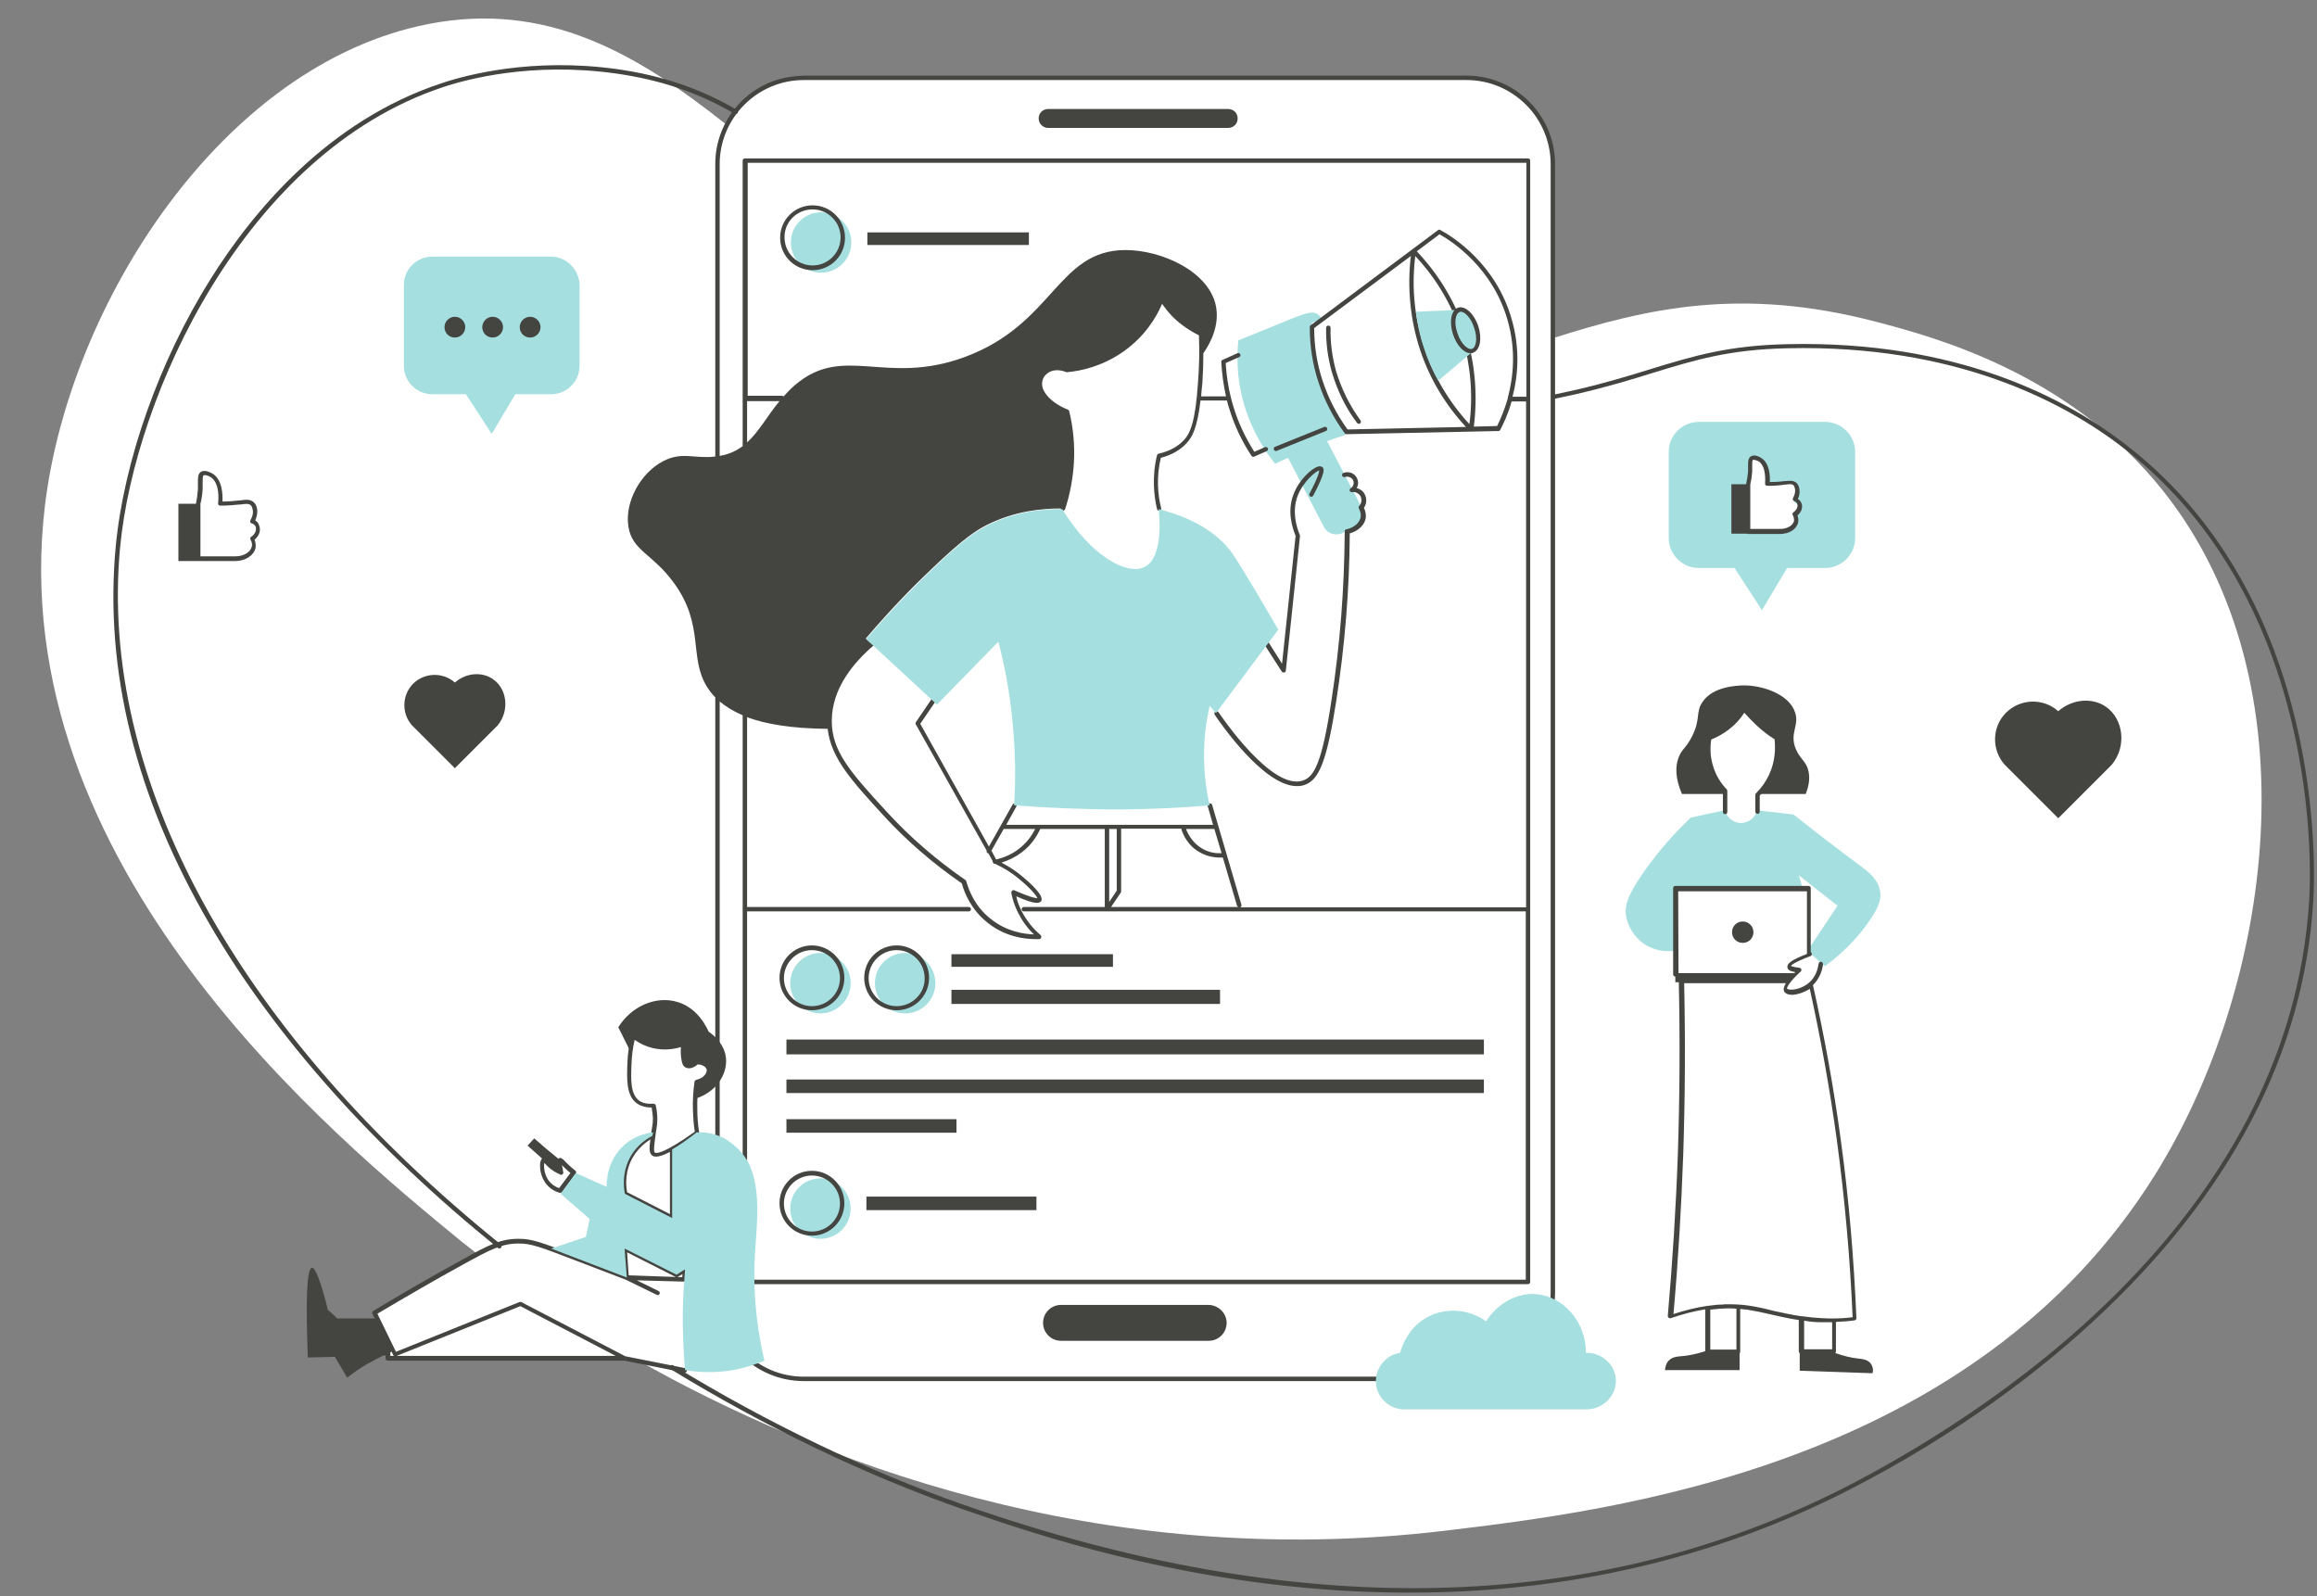 <?xml version="1.0" encoding="UTF-8"?> <svg xmlns="http://www.w3.org/2000/svg" xmlns:xlink="http://www.w3.org/1999/xlink" width="810pt" height="558pt" viewBox="0 0 810 558"><rect x="0" y="0" width="810" height="558" fill="#808080" stroke="none"/> <defs> <clipPath id="clip1"> <path d="M 39 22 L 808.945 22 L 808.945 556.75 L 39 556.75 Z M 39 22 "></path> </clipPath> </defs> <g id="surface1"> <path style=" stroke:none;fill-rule:nonzero;fill:rgb(100%,100%,100%);fill-opacity:1;" d="M 254.125 43.723 C 259.078 33.926 269.207 27.215 280.984 27.215 L 512.699 27.215 C 529.324 27.215 542.863 40.746 542.863 57.363 L 542.863 118.219 C 575.555 107.875 608.469 100.062 655.914 112.5 C 675.508 117.668 723.172 130.105 756.195 171.59 C 810.023 239.27 794.172 345.133 753.555 410.391 C 689.816 512.953 563.227 528.141 505.438 535.07 C 383.688 549.707 283.848 509.871 223.195 475.648 L 218.461 474.656 L 135.793 474.656 L 135.793 468.273 L 131.059 458.699 L 166.832 438.344 C 164.633 436.582 162.98 435.262 161.66 434.27 C 117.078 397.734 0.723 302.438 15.695 176.875 C 24.168 106.336 77.668 22.48 149.77 8.395 C 191.051 0.359 222.422 18.516 254.125 43.723 "></path> <path style=" stroke:none;fill-rule:nonzero;fill:rgb(64.709%,87.45%,87.839%);fill-opacity:1;" d="M 316.43 333.137 C 310.598 333.137 305.863 337.871 305.863 343.703 C 305.863 349.535 310.598 354.266 316.43 354.266 C 322.266 354.266 327 349.535 327 343.703 C 327 337.871 322.266 333.137 316.43 333.137 Z M 287.039 74.203 C 281.207 74.203 276.473 78.934 276.473 84.762 C 276.473 90.598 281.207 95.328 287.039 95.328 C 292.875 95.328 297.605 90.598 297.605 84.762 C 297.605 78.934 292.875 74.203 287.039 74.203 Z M 286.82 411.93 C 280.984 411.93 276.25 416.664 276.25 422.496 C 276.25 428.328 280.984 433.059 286.82 433.059 C 292.652 433.059 297.387 428.328 297.387 422.496 C 297.387 416.664 292.652 411.93 286.82 411.93 Z M 286.82 333.137 C 280.984 333.137 276.25 337.871 276.25 343.703 C 276.25 349.535 280.984 354.266 286.82 354.266 C 292.652 354.266 297.387 349.535 297.387 343.703 C 297.387 337.871 292.652 333.137 286.82 333.137 Z M 473.512 184.246 L 469.551 186.227 C 467.02 187.547 463.938 186.559 462.727 184.027 L 450.285 160.035 C 448.746 160.699 447.203 161.469 445.773 162.129 C 442.473 158.055 437.297 150.465 434.434 139.68 C 432.234 131.207 432.453 123.832 432.895 118.988 C 437.188 117.23 441.48 115.578 445.883 113.707 C 455.02 109.969 458.762 108.203 460.855 109.969 C 461.516 110.52 461.844 111.176 461.953 111.617 C 460.855 112.055 459.754 112.5 458.652 112.824 C 458.543 116.57 458.762 121.191 459.863 126.254 C 461.953 136.816 466.469 144.629 469.879 149.363 C 469.992 149.363 470.652 149.805 470.762 150.574 C 470.871 151.344 470.32 152.113 469.551 152.332 C 467.68 152.883 465.809 153.543 463.938 154.203 C 467.898 161.797 471.863 169.391 475.824 176.984 C 476.926 179.844 476.043 182.926 473.512 184.246 Z M 653.602 321.805 C 650.738 325.984 645.898 331.93 637.973 337.762 L 632.688 333.137 C 632.355 332.918 632.137 332.699 631.805 332.367 L 632.688 331.156 L 642.375 316.633 L 628.836 305.957 L 630.156 310.469 L 586.234 310.469 L 586.234 332.039 L 585.574 332.367 C 584.582 332.477 579.188 333.25 574.234 329.617 C 573.797 329.285 569.172 325.766 568.402 319.824 C 568.07 317.07 568.402 313.219 576.215 302.656 C 579.52 298.145 584.363 292.203 591.078 285.82 C 595.039 284.938 599.004 284.059 602.965 283.289 C 603.738 285.93 606.156 287.801 608.801 287.691 C 611.332 287.578 613.645 285.82 614.305 283.289 L 626.965 284.719 C 636.43 292.203 643.914 297.922 650.629 302.875 C 652.941 304.637 656.574 307.277 657.234 311.461 C 657.785 314.211 656.906 316.961 653.602 321.805 "></path> <path style=" stroke:none;fill-rule:nonzero;fill:rgb(64.709%,87.45%,87.839%);fill-opacity:1;" d="M 192.594 89.715 L 151.094 89.715 C 145.699 89.715 141.184 94.117 141.184 99.621 L 141.184 127.902 C 141.184 133.297 145.59 137.809 151.094 137.809 L 162.871 137.809 L 171.898 151.672 L 180.152 137.809 L 192.703 137.809 C 198.098 137.809 202.609 133.406 202.609 127.902 L 202.609 99.512 C 202.391 94.117 197.984 89.715 192.594 89.715 Z M 648.539 157.945 L 648.539 188.098 C 648.539 193.82 643.805 198.555 638.082 198.555 L 624.762 198.555 L 615.953 213.301 L 606.379 198.555 L 593.828 198.555 C 588.105 198.555 583.371 193.82 583.371 188.098 L 583.371 157.945 C 583.371 152.223 588.105 147.492 593.828 147.492 L 637.973 147.492 C 643.805 147.492 648.539 152.223 648.539 157.945 "></path> <path style=" stroke:none;fill-rule:nonzero;fill:rgb(26.669%,26.669%,25.099%);fill-opacity:1;" d="M 475.715 180.617 C 475.824 179.406 475.383 178.414 475.055 177.754 C 474.836 177.426 474.945 177.094 475.164 176.875 C 476.043 175.883 476.156 174.562 475.605 173.461 C 475.055 172.473 473.844 171.812 472.633 172.031 C 472.301 172.031 471.973 171.922 471.863 171.59 C 471.75 171.262 471.863 170.93 472.191 170.711 C 473.184 170.051 473.512 168.73 472.961 167.738 C 472.414 166.859 471.203 166.418 470.211 166.75 C 469.77 166.859 469.328 166.75 469.219 166.309 C 469.109 165.871 469.219 165.43 469.66 165.32 C 471.422 164.66 473.402 165.32 474.285 166.969 C 474.945 168.18 474.945 169.5 474.285 170.602 C 475.383 170.93 476.484 171.59 477.035 172.691 C 477.918 174.234 477.805 176.105 476.816 177.535 C 477.254 178.414 477.586 179.625 477.477 180.945 C 477.145 183.477 474.836 185.676 471.863 186.449 C 471.75 206.258 470.102 226.062 467.129 245.102 C 463.938 265.461 461.293 272.613 456.121 274.375 C 455.238 274.703 454.359 274.812 453.367 274.812 C 441.699 274.812 426.508 252.586 424.637 249.836 C 424.418 249.504 424.527 248.953 424.859 248.734 C 425.188 248.512 425.629 248.625 425.961 248.953 C 426.73 250.055 444.672 276.684 455.57 272.832 C 459.422 271.512 462.176 266.672 465.477 244.773 C 468.449 225.516 469.992 205.707 470.102 185.676 L 470.102 185.457 C 470.102 185.457 470.102 185.348 470.211 185.348 C 470.211 185.348 470.211 185.238 470.32 185.238 L 470.43 185.129 L 470.539 185.016 L 470.762 185.016 C 473.402 184.469 475.383 182.707 475.715 180.617 Z M 443.684 224.855 L 448.195 232.008 L 452.93 187.328 C 451.719 184.355 449.957 178.746 452.156 172.914 C 454.027 167.852 458.434 163.777 460.742 163.117 C 461.293 162.898 461.844 163.008 462.176 163.227 C 463.055 163.777 463.387 165.098 459.094 173.242 C 458.871 173.574 458.434 173.793 458.102 173.574 C 457.773 173.352 457.551 172.914 457.773 172.582 C 460.855 166.75 461.184 164.988 461.184 164.438 C 460.082 164.66 455.57 168.289 453.59 173.461 C 451.605 178.965 453.258 184.246 454.359 186.887 C 454.359 187 454.469 187.109 454.469 187.328 L 449.516 234.426 C 449.516 234.758 449.297 234.977 448.965 235.09 L 448.746 235.09 C 448.523 235.09 448.195 234.977 448.086 234.758 L 442.359 225.844 C 442.141 225.516 442.25 224.965 442.582 224.742 C 443.02 224.305 443.461 224.414 443.684 224.855 Z M 612.984 325.875 C 612.984 327.965 611.332 329.617 609.238 329.617 C 607.148 329.617 605.496 327.965 605.496 325.875 C 605.496 323.785 607.148 322.133 609.238 322.133 C 611.332 322.133 612.984 323.785 612.984 325.875 Z M 636.648 462.223 C 636.648 462.223 636.762 462.223 636.648 462.223 C 636.762 462.223 636.762 462.223 636.648 462.223 L 640.504 462.223 L 640.504 471.688 L 630.707 471.688 L 630.707 461.672 C 632.469 462 634.449 462.223 636.648 462.223 Z M 611.223 456.391 C 608.91 456.059 606.598 455.949 604.285 455.949 L 603.297 455.949 C 602.965 455.949 602.527 455.949 602.195 456.059 L 601.426 456.059 C 600.543 456.059 599.773 456.168 598.895 456.281 C 598.562 456.281 598.23 456.391 597.902 456.391 C 597.57 456.391 597.352 456.5 597.023 456.5 L 596.91 456.5 C 593.059 457.051 589.098 458.039 585.023 459.359 C 586.676 440.871 587.773 422.273 588.434 403.789 C 589.098 383.871 589.207 363.621 588.766 343.703 L 624.32 343.703 C 623.66 344.805 623.332 345.902 623.77 346.676 C 623.992 347.004 624.43 347.445 625.422 347.664 C 625.641 347.664 625.973 347.773 626.301 347.773 C 628.062 347.773 630.594 347.004 632.688 345.684 C 636.539 363.18 639.73 380.898 642.152 398.617 C 644.906 418.973 646.777 439.773 647.656 460.461 C 645.348 460.793 643.035 460.902 640.723 460.902 C 639.512 460.902 638.191 460.902 636.98 460.793 L 636.762 460.793 C 634.559 460.68 632.246 460.461 630.047 460.133 L 629.715 460.133 C 625.973 459.582 622.668 458.809 619.586 458.148 C 616.727 457.379 614.082 456.828 611.223 456.391 Z M 601.316 457.488 C 601.316 457.488 601.426 457.488 601.316 457.488 C 602.195 457.488 602.965 457.379 603.848 457.379 C 604.945 457.379 605.938 457.379 607.039 457.488 L 607.039 471.797 L 597.902 471.797 L 597.902 457.82 C 599.004 457.711 600.215 457.602 601.316 457.488 Z M 586.676 311.57 L 631.695 311.57 L 631.695 333.469 C 625.754 335.781 624.652 336.988 624.871 338.199 C 624.98 339.082 625.863 339.52 627.625 339.852 L 627.293 340.18 L 586.785 340.18 Z M 654.043 476.746 C 652.941 475.207 651.07 475.098 649.309 474.875 C 647.328 474.656 644.797 474.105 641.602 473.008 C 641.715 472.895 641.824 472.676 641.824 472.457 L 641.824 462.113 C 644.023 462 646.227 461.891 648.316 461.562 C 648.758 461.562 648.98 461.121 648.98 460.793 C 648.098 439.883 646.336 418.863 643.477 398.176 C 641.055 380.238 637.75 362.082 633.789 344.363 C 636.32 341.941 637.09 338.859 637.309 337.102 C 637.309 336.66 637.09 336.328 636.648 336.219 C 636.211 336.109 635.879 336.441 635.77 336.879 C 635.551 338.422 634.891 341.391 632.469 343.484 C 630.375 345.352 627.184 346.234 625.422 345.902 C 624.98 345.793 624.871 345.684 624.762 345.684 C 624.43 345.242 625.973 342.824 629.496 339.633 C 629.715 339.41 629.824 339.082 629.715 338.859 C 629.605 338.531 629.387 338.422 629.055 338.312 C 626.965 338.09 626.301 337.762 626.082 337.648 C 626.301 337.32 627.402 336.328 632.906 334.238 C 633.348 334.129 633.457 333.688 633.348 333.25 C 633.238 333.027 633.129 332.918 633.016 332.809 L 633.016 310.469 C 633.016 310.027 632.688 309.699 632.246 309.699 L 585.684 309.699 C 585.242 309.699 584.914 310.027 584.914 310.469 L 584.914 340.621 C 584.914 341.062 585.242 341.391 585.684 341.391 L 585.684 343.371 L 586.895 343.371 C 587.336 363.289 587.227 383.43 586.562 403.348 C 585.902 422.164 584.691 441.203 583.043 460.02 C 583.043 460.242 583.152 460.57 583.371 460.68 C 583.594 460.793 583.812 460.902 584.141 460.793 C 588.215 459.359 592.18 458.371 596.141 457.711 L 596.141 472.348 C 593.059 473.336 590.637 473.777 588.875 473.996 C 586.562 474.215 584.691 474.215 583.371 475.648 C 582.383 476.637 582.16 478.066 582.051 478.949 L 608.141 478.949 L 608.141 473.117 C 608.25 473.008 608.359 472.785 608.359 472.566 L 608.359 457.602 C 609.129 457.711 610.012 457.711 610.781 457.82 C 613.535 458.262 616.176 458.809 618.926 459.469 C 621.898 460.133 625.094 460.902 628.836 461.453 L 628.836 472.457 C 628.836 472.676 628.945 472.895 629.164 473.008 L 629.164 479.168 L 654.594 480.051 C 654.922 479.277 654.812 477.848 654.043 476.746 Z M 597.133 267.223 C 596.25 264.141 596.141 260.73 596.801 257.539 C 596.801 257.316 597.023 257.098 597.242 256.988 C 599.441 256.215 601.535 255.008 603.406 253.574 C 605.609 251.816 607.48 249.723 608.91 247.191 C 609.02 246.973 609.242 246.863 609.57 246.863 C 609.789 246.863 610.121 246.973 610.23 247.191 C 611.66 248.953 613.203 250.715 614.855 252.254 C 616.836 254.125 619.039 255.777 621.348 257.207 C 621.57 257.316 621.68 257.539 621.68 257.758 C 622.121 261.059 622.121 266.012 619.809 271.293 C 618.707 273.824 617.055 276.137 615.184 278.117 L 615.184 283.727 C 615.184 284.168 614.855 284.5 614.414 284.5 C 613.973 284.5 613.645 284.168 613.645 283.727 L 613.645 277.895 C 613.645 277.676 613.754 277.457 613.863 277.344 C 615.844 275.363 617.387 273.164 618.488 270.742 C 620.688 266.012 620.688 261.5 620.359 258.418 C 618.047 256.988 615.953 255.336 613.973 253.465 C 612.543 252.145 611.113 250.605 609.789 249.172 C 608.359 251.375 606.598 253.355 604.398 255.008 C 602.527 256.438 600.434 257.648 598.23 258.527 C 597.793 261.391 597.902 264.359 598.672 267.109 C 599.773 271.293 601.977 274.266 603.625 275.914 C 603.738 276.023 603.848 276.246 603.848 276.465 L 603.848 283.84 C 603.848 284.277 603.516 284.609 603.074 284.609 C 602.637 284.609 602.305 284.277 602.305 283.84 L 602.305 276.797 C 600.543 274.594 598.23 271.512 597.133 267.223 Z M 181.695 114.367 C 181.695 112.387 183.344 110.734 185.328 110.734 C 187.309 110.734 188.961 112.387 188.961 114.367 C 188.961 116.352 187.309 118 185.328 118 C 183.344 118 181.695 116.457 181.695 114.367 Z M 168.594 114.367 C 168.594 112.387 170.246 110.734 172.227 110.734 C 174.207 110.734 175.859 112.387 175.859 114.367 C 175.859 116.352 174.207 118 172.227 118 C 170.246 118 168.594 116.457 168.594 114.367 Z M 155.387 114.367 C 155.387 112.387 157.035 110.734 159.02 110.734 C 161 110.734 162.652 112.387 162.652 114.367 C 162.652 116.352 161 118 159.02 118 C 157.035 118 155.387 116.457 155.387 114.367 Z M 284.066 73.207 C 289.461 73.207 293.863 77.609 293.863 83.004 C 293.863 88.395 289.461 92.797 284.066 92.797 C 278.672 92.797 274.27 88.395 274.27 83.004 C 274.16 77.609 278.562 73.207 284.066 73.207 Z M 284.066 94.449 C 290.344 94.449 295.406 89.391 295.406 83.113 C 295.406 76.84 290.344 71.781 284.066 71.781 C 277.793 71.781 272.73 76.84 272.73 83.113 C 272.73 89.391 277.793 94.449 284.066 94.449 Z M 238.496 446.484 L 219.781 445.824 L 219.23 437.789 L 236.184 446.371 C 236.402 446.484 236.734 446.484 236.953 446.371 L 238.605 445.383 Z M 137.773 473.996 L 136.453 473.996 L 136.453 471.574 L 137.441 473.664 C 137.551 473.883 137.664 473.996 137.773 473.996 Z M 181.914 456.605 L 215.27 473.996 L 138.652 473.996 Z M 239.266 448.023 C 239.707 448.023 240.035 447.695 240.035 447.363 L 240.258 443.844 C 240.258 443.512 240.145 443.293 239.926 443.184 C 239.707 443.07 239.375 443.07 239.156 443.184 L 236.625 444.832 L 218.789 435.809 C 218.57 435.699 218.242 435.699 218.02 435.809 C 217.801 435.918 217.691 436.25 217.691 436.469 L 218.352 445.383 C 215.488 444.281 209.766 442.082 202.5 439.332 L 201.508 439 C 188.961 434.156 185.879 433.059 181.363 433.059 L 181.254 433.059 C 174.98 433.059 170.688 435.258 161.66 440.32 C 151.203 446.043 140.746 452.094 130.508 458.258 C 130.176 458.477 130.066 458.918 130.176 459.25 L 134.801 468.602 L 134.801 474.875 C 134.801 475.316 135.129 475.645 135.57 475.645 L 218.242 475.645 L 239.266 479.828 L 239.375 479.828 C 239.707 479.828 240.035 479.605 240.145 479.168 C 240.258 478.727 239.926 478.395 239.594 478.285 L 218.57 474.105 L 182.246 455.176 C 182.023 455.066 181.805 455.066 181.586 455.176 L 138.434 472.562 L 131.938 459.25 C 141.957 453.305 152.191 447.363 162.43 441.75 C 171.238 436.91 175.418 434.707 181.254 434.707 L 181.363 434.707 C 185.656 434.707 188.629 435.809 200.957 440.539 L 201.84 440.871 C 210.203 444.062 216.48 446.484 218.789 447.363 L 229.578 452.645 C 229.91 452.867 230.461 452.645 230.57 452.316 C 230.789 451.984 230.57 451.434 230.238 451.324 L 222.645 447.582 Z M 246.75 375.285 C 246.09 376.383 244.879 377.156 243.449 377.484 C 243.117 377.594 242.898 377.816 242.789 378.145 C 242.348 381.445 242.129 384.746 242.238 388.051 C 242.348 390.578 242.457 393.109 242.898 395.641 C 231.121 404.004 229.25 403.125 228.918 402.906 C 228.367 402.465 228.809 399.605 229.25 396.191 C 229.359 395.641 229.359 395.203 229.469 394.762 C 229.688 393.551 229.797 392.562 229.797 391.129 C 229.797 389.59 229.578 387.938 229.25 386.398 C 229.137 386.066 228.809 385.848 228.477 385.848 L 228.367 385.848 C 226.277 385.957 224.625 385.629 223.414 384.746 C 220.332 382.438 220.551 377.266 220.773 371.871 C 220.883 369.121 221.211 366.262 221.871 363.508 C 223.746 364.828 225.836 365.82 228.148 366.371 C 232.219 367.359 235.742 366.699 238.055 366.039 C 237.945 367.359 237.945 368.68 238.164 370 C 238.383 371.434 238.605 372.645 239.707 373.191 C 240.805 373.742 242.457 373.414 243.891 372.094 C 245.539 372.094 246.75 372.973 246.973 373.742 C 247.191 373.852 247.082 374.625 246.75 375.285 Z M 234.312 424.473 L 219.23 416.77 C 218.789 414.461 218.352 409.289 221.434 404.227 C 223.195 401.363 225.504 399.492 227.375 398.285 C 226.938 401.363 226.938 402.906 227.816 403.785 C 228.148 404.117 228.586 404.336 229.359 404.336 C 230.348 404.336 231.891 403.895 234.203 402.684 L 234.203 424.473 Z M 243.668 370.223 C 243.449 370.223 243.34 370.332 243.117 370.441 C 242.016 371.543 240.918 371.871 240.477 371.543 C 240.145 371.32 239.926 370.66 239.816 369.453 C 239.594 367.91 239.594 366.371 239.816 364.719 C 239.816 364.5 239.707 364.168 239.594 363.949 C 239.375 363.73 239.047 363.73 238.824 363.84 C 236.953 364.609 233.102 365.602 228.699 364.5 C 226.277 363.949 224.074 362.738 222.094 361.199 C 221.871 360.977 221.652 360.977 221.324 361.086 C 221.102 361.199 220.883 361.418 220.773 361.637 C 220 364.828 219.453 368.129 219.34 371.434 C 219.121 377.266 218.902 382.875 222.535 385.629 C 223.855 386.617 225.727 387.168 227.816 387.168 C 228.039 388.379 228.148 389.699 228.258 390.91 C 228.258 392.23 228.148 393.109 227.926 394.32 C 227.816 394.762 227.816 395.203 227.707 395.863 C 227.707 396.082 227.598 396.301 227.598 396.523 C 225.395 397.734 222.312 399.824 220.113 403.566 C 216.59 409.289 217.359 415.23 217.801 417.543 C 217.801 417.762 218.02 417.98 218.242 418.09 L 234.754 426.566 C 234.863 426.676 234.973 426.676 235.082 426.676 C 235.191 426.676 235.414 426.676 235.523 426.566 C 235.742 426.453 235.852 426.125 235.852 425.906 L 235.852 402.137 C 237.945 400.926 240.695 399.164 244.109 396.742 C 244.328 396.523 244.438 396.301 244.438 395.973 C 244 393.332 243.777 390.691 243.777 388.051 C 243.668 384.969 243.887 381.996 244.219 378.914 C 245.871 378.477 247.301 377.484 248.07 376.164 C 248.73 375.062 248.844 373.965 248.512 373.082 C 247.961 371.32 245.98 370.223 243.668 370.223 Z M 283.848 430.527 C 278.453 430.527 274.051 426.125 274.051 420.734 C 274.051 415.34 278.453 410.938 283.848 410.938 C 289.242 410.938 293.645 415.34 293.645 420.734 C 293.645 426.125 289.242 430.527 283.848 430.527 Z M 283.848 409.289 C 277.574 409.289 272.508 414.352 272.508 420.621 C 272.508 426.895 277.574 431.957 283.848 431.957 C 290.121 431.957 295.184 426.895 295.184 420.621 C 295.184 414.461 290.121 409.289 283.848 409.289 Z M 313.457 351.734 C 308.066 351.734 303.66 347.332 303.66 341.941 C 303.66 336.547 308.066 332.145 313.457 332.145 C 318.852 332.145 323.254 336.547 323.254 341.941 C 323.367 347.332 318.852 351.734 313.457 351.734 Z M 313.457 330.496 C 307.184 330.496 302.121 335.559 302.121 341.828 C 302.121 348.102 307.184 353.164 313.457 353.164 C 319.734 353.164 324.797 348.102 324.797 341.828 C 324.797 335.668 319.734 330.496 313.457 330.496 Z M 283.848 351.734 C 278.453 351.734 274.051 347.332 274.051 341.941 C 274.051 336.547 278.453 332.145 283.848 332.145 C 289.242 332.145 293.645 336.547 293.645 341.941 C 293.645 347.332 289.242 351.734 283.848 351.734 Z M 283.848 330.496 C 277.574 330.496 272.508 335.559 272.508 341.828 C 272.508 348.102 277.574 353.164 283.848 353.164 C 290.121 353.164 295.184 348.102 295.184 341.828 C 295.184 335.668 290.121 330.496 283.848 330.496 Z M 445.332 157.172 C 445.223 156.734 445.332 156.293 445.773 156.184 L 462.945 149.25 C 463.387 149.141 463.828 149.25 463.938 149.691 C 464.047 150.129 463.938 150.57 463.496 150.68 L 446.324 157.613 C 446.215 157.613 446.102 157.723 445.992 157.723 C 445.773 157.613 445.441 157.504 445.332 157.172 Z M 475.605 146.941 C 475.824 147.27 475.824 147.711 475.496 148.039 C 475.383 148.148 475.164 148.148 475.055 148.148 C 474.836 148.148 474.613 148.039 474.395 147.82 C 470.32 142.426 467.457 136.375 465.586 129.992 C 464.156 124.93 463.496 119.758 463.605 114.586 C 463.605 114.148 463.938 113.816 464.375 113.816 C 464.816 113.816 465.148 114.148 465.148 114.586 C 465.035 119.648 465.699 124.711 467.02 129.551 C 468.891 135.824 471.75 141.656 475.605 146.941 Z M 196.445 407.309 L 197.105 407.969 C 197.875 408.738 198.645 409.398 199.418 410.059 L 195.453 415.34 C 194.133 414.898 193.031 414.129 192.152 413.141 C 190.172 410.828 190.059 407.746 190.281 406.535 L 190.391 406.648 L 191.711 407.969 C 192.922 409.066 194.352 409.949 195.895 410.609 C 196.113 410.719 196.445 410.719 196.664 410.5 C 196.887 410.277 196.996 409.949 196.887 409.727 C 196.773 408.629 196.555 407.855 196.445 407.309 Z M 186.758 397.953 C 185.988 398.832 185.215 399.605 184.445 400.484 L 189.508 404.996 C 189.289 405.215 189.07 405.547 188.961 405.988 C 188.52 407.746 188.848 411.488 191.16 414.129 C 192.262 415.449 193.805 416.441 195.676 416.992 L 195.895 416.992 C 196.113 416.992 196.336 416.883 196.555 416.66 L 201.289 410.277 C 201.398 410.168 201.508 409.949 201.398 409.727 C 201.398 409.508 201.289 409.398 201.066 409.18 C 200.078 408.406 199.195 407.637 198.316 406.758 L 197.434 405.875 C 196.664 405.105 196.113 404.555 195.453 404.887 C 195.344 404.887 195.234 404.996 195.234 405.105 C 192.371 402.797 189.512 400.375 186.758 397.953 Z M 261.172 140.227 L 272.508 140.227 C 268.215 145.398 265.355 150.902 261.172 154.645 Z M 512.703 117.668 C 508.52 103.801 501.031 93.898 495.309 87.844 L 503.234 81.902 C 507.969 84.543 521.836 93.789 527.012 111.836 C 530.094 122.508 528.992 131.973 527.121 139.016 L 527.121 139.238 C 525.91 143.418 524.48 146.719 523.379 148.922 L 515.234 149.141 C 516.555 138.688 515.785 127.793 512.703 117.668 Z M 496.52 122.508 C 499.82 132.414 505.324 141.547 512.48 149.25 L 471.09 150.129 C 467.348 144.957 464.375 139.238 462.395 133.184 C 460.414 127.242 459.422 120.969 459.422 114.699 L 493.219 89.496 C 491.895 100.5 492.996 111.949 496.52 122.508 Z M 513.691 148.262 C 506.758 140.777 501.254 131.645 498.062 121.961 C 493.656 109.082 493.77 97.418 494.758 89.496 C 500.371 95.441 507.309 104.902 511.27 118.109 C 514.133 127.793 515.012 138.246 513.691 148.262 Z M 533.395 138.688 L 528.773 138.688 C 530.645 131.531 531.523 122.07 528.441 111.504 C 522.938 92.246 507.969 82.785 503.453 80.359 C 503.234 80.254 502.902 80.254 502.684 80.473 L 458.211 113.703 C 457.992 113.816 457.883 114.035 457.883 114.367 C 457.883 120.969 458.871 127.461 460.965 133.734 C 463.055 140.117 466.137 146.059 470.102 151.453 C 470.211 151.672 470.43 151.781 470.762 151.781 L 523.82 150.68 C 524.148 150.68 524.371 150.57 524.48 150.242 C 525.582 148.148 527.23 144.738 528.441 140.336 L 533.508 140.336 L 533.508 317.18 L 433.555 317.18 C 433.883 317.07 434.105 316.629 433.996 316.301 L 423.758 281.414 C 423.648 280.977 423.207 280.754 422.766 280.863 C 422.328 280.977 422.105 281.414 422.215 281.855 L 424.086 288.348 L 351.766 288.348 L 355.289 281.965 C 355.508 281.637 355.398 281.086 354.957 280.977 C 354.629 280.754 354.078 280.863 353.969 281.305 L 345.711 295.941 L 321.715 253.023 L 326.887 245.43 C 327.109 245.102 327 244.66 326.668 244.328 C 326.336 244.109 325.898 244.219 325.566 244.551 L 320.172 252.473 C 320.062 252.691 319.953 253.023 320.172 253.242 L 344.941 297.371 C 344.832 297.703 344.941 298.031 345.27 298.254 L 345.492 298.254 L 347.031 301.004 C 347.031 301.113 346.922 301.223 347.031 301.332 C 347.145 301.664 347.473 301.992 347.805 301.992 L 347.914 301.992 C 350.996 303.426 353.859 305.184 356.391 307.387 C 359.801 310.137 362.332 313 362.664 313.988 C 362.113 313.988 360.352 313.77 354.629 311.238 C 354.406 311.129 354.078 311.129 353.859 311.348 C 353.637 311.566 353.527 311.789 353.527 312.117 C 353.969 314.43 354.738 316.738 355.84 318.941 C 357.27 321.801 359.141 324.441 361.453 326.645 C 357.93 326.535 351.875 325.652 346.371 321.25 C 340.758 316.852 338.668 311.129 337.785 308.047 C 337.785 307.824 337.676 307.715 337.457 307.605 C 327.438 300.672 318.191 292.75 310.047 283.836 C 297.059 269.75 290.781 262.488 290.781 252.031 C 290.781 240.477 298.707 231.344 305.422 225.621 C 305.754 225.402 305.754 224.852 305.531 224.523 C 305.312 224.191 304.762 224.191 304.434 224.41 C 304.32 224.523 304.211 224.523 304.211 224.633 C 303.66 224.191 303.223 223.641 302.672 223.199 C 311.586 212.746 319.512 204.715 325.566 198.992 C 337.125 187.875 341.641 185.234 344.832 183.586 C 354.848 178.523 364.426 177.754 370.809 177.754 C 370.809 178.082 371.031 178.414 371.359 178.523 L 371.582 178.523 C 371.91 178.523 372.242 178.301 372.352 177.973 C 374.113 172.691 375.102 167.078 375.434 161.574 C 375.762 155.633 375.211 149.582 373.781 143.75 C 373.672 143.527 373.562 143.309 373.34 143.199 C 367.727 140.996 363.984 137.035 364.316 133.844 C 364.316 133.402 364.535 131.863 365.855 130.762 C 367.508 129.223 370.148 129.004 372.793 130.102 C 372.902 130.102 373.012 130.211 373.121 130.102 C 378.074 129.664 385.449 128.012 392.824 122.84 C 400.09 117.668 404.164 111.172 406.254 106.219 C 408.238 109.082 410.547 111.617 413.41 113.703 C 415.172 115.023 417.152 116.238 419.133 117.227 C 419.355 122.73 419.246 128.344 418.805 133.734 C 417.922 147.602 415.941 151.562 414.07 153.652 C 411.867 156.074 408.898 157.723 405.043 158.605 C 404.715 158.715 404.492 158.934 404.492 159.156 C 403.613 162.676 403.281 166.199 403.395 169.828 C 403.504 172.582 403.832 175.332 404.492 177.973 C 404.605 178.414 405.043 178.633 405.375 178.523 C 405.816 178.414 406.035 177.973 405.926 177.641 C 405.266 175.109 404.934 172.469 404.824 169.828 C 404.715 166.527 405.043 163.227 405.816 160.035 C 409.668 159.043 412.75 157.285 415.062 154.645 C 416.824 152.66 418.582 149.469 419.684 140.008 L 428.93 140.008 C 429.152 140.887 429.371 141.879 429.703 142.758 C 431.465 148.59 434.105 154.203 437.516 159.375 C 437.629 159.594 437.957 159.703 438.18 159.703 C 438.289 159.703 438.398 159.703 438.508 159.594 L 442.801 157.723 C 443.242 157.504 443.352 157.062 443.242 156.734 C 443.02 156.293 442.582 156.184 442.25 156.293 L 438.508 157.945 C 435.426 153.102 432.895 147.82 431.242 142.316 C 429.703 137.367 428.82 132.195 428.492 126.91 L 433.223 124.82 C 433.664 124.602 433.773 124.16 433.555 123.828 C 433.336 123.391 432.895 123.281 432.562 123.5 L 427.391 125.812 C 427.059 125.922 426.949 126.25 426.949 126.582 C 427.172 130.652 427.719 134.613 428.602 138.574 L 419.906 138.574 C 420.016 137.145 420.125 135.605 420.344 133.844 C 420.566 130.434 420.676 127.02 420.676 123.5 C 423.207 119.867 426.398 113.703 425.078 106.996 C 422.656 94.891 406.145 87.406 393.375 87.406 C 369.598 87.512 368.387 113.375 337.234 124.82 C 309.496 135.055 294.855 119.977 277.793 134.723 C 276.363 135.934 275.152 137.254 273.941 138.574 C 273.832 138.465 273.609 138.355 273.391 138.355 L 261.391 138.355 L 261.391 56.926 L 533.617 56.926 L 533.617 138.688 Z M 412.969 289.777 C 413.52 291.648 415.281 295.832 419.793 298.141 C 422.215 299.461 424.75 299.793 426.508 299.793 L 427.5 299.793 L 432.453 316.629 C 432.562 316.852 432.785 317.07 433.004 317.07 L 388.422 317.07 L 391.836 312.008 C 391.945 311.898 391.945 311.789 391.945 311.566 L 391.945 289.668 L 412.969 289.668 Z M 427.059 298.254 C 425.41 298.363 422.988 298.141 420.566 296.82 C 416.934 294.84 415.281 291.539 414.621 289.777 L 424.527 289.777 Z M 390.402 289.777 L 390.402 311.348 L 387.762 315.309 L 387.762 289.777 Z M 346.594 297.371 L 350.887 289.777 L 361.895 289.777 C 360.793 291.98 359.031 294.621 355.949 296.93 C 353.746 298.582 351.105 299.793 348.242 300.453 Z M 261.172 318.609 L 338.668 318.609 C 339.105 318.609 339.438 318.281 339.438 317.84 C 339.438 317.398 339.105 317.07 338.668 317.07 L 261.172 317.07 L 261.172 250.711 C 267.664 253.133 276.691 254.676 289.352 254.785 C 290.453 265.02 297.938 273.16 308.836 285.047 C 316.98 293.961 326.227 301.883 336.246 308.816 C 337.125 312.117 339.438 317.949 345.27 322.57 C 351.438 327.523 358.262 328.293 361.895 328.293 L 363.324 328.293 C 363.656 328.293 363.875 328.074 363.984 327.742 C 364.094 327.414 363.984 327.082 363.766 326.863 C 360.902 324.441 358.699 321.582 357.051 318.281 C 356.277 316.738 355.617 315.09 355.289 313.328 C 362.223 316.41 363.434 315.75 363.984 314.98 C 365.195 313.109 359.691 308.266 357.27 306.285 C 355.066 304.414 352.648 302.875 350.113 301.555 C 352.535 300.781 354.848 299.684 356.941 298.141 C 360.57 295.5 362.555 292.199 363.656 289.777 L 386.219 289.777 L 386.219 317.07 L 357.93 317.07 C 357.488 317.07 357.16 317.398 357.16 317.84 C 357.16 318.281 357.488 318.609 357.93 318.609 L 533.395 318.609 L 533.395 447.363 L 261.172 447.363 Z M 542.094 451.875 C 542.094 468.051 528.883 481.258 512.699 481.258 L 280.984 481.258 C 264.805 481.258 251.594 468.051 251.594 451.875 L 251.594 245.211 C 253.688 246.973 256.328 248.621 259.629 250.051 L 259.629 448.133 C 259.629 448.574 259.961 448.902 260.402 448.902 L 534.168 448.902 C 534.605 448.902 534.938 448.574 534.938 448.133 L 534.938 56.152 C 534.938 55.711 534.605 55.379 534.168 55.379 L 260.402 55.379 C 259.961 55.379 259.629 55.711 259.629 56.148 L 259.629 155.965 C 257.539 157.504 255.117 158.715 252.145 159.266 C 251.926 159.266 251.703 159.375 251.594 159.375 L 251.594 57.363 C 251.594 41.188 264.805 27.98 280.984 27.98 L 512.699 27.98 C 528.883 27.98 542.094 41.188 542.094 57.363 Z M 272.508 27.648 C 259.52 31.281 250.055 43.277 250.055 57.363 L 250.055 159.594 C 242.566 160.477 238.496 157.723 231.781 161.246 C 223.965 165.316 218.352 175.441 219.672 184.023 C 220.992 192.609 228.148 193.488 235.633 203.832 C 246.422 218.688 240.695 229.805 247.191 240.148 C 247.961 241.359 248.844 242.57 250.055 243.781 L 250.055 451.875 C 250.055 468.934 263.922 482.797 280.984 482.797 L 512.703 482.797 C 529.762 482.797 543.633 468.934 543.633 451.875 L 543.633 57.363 C 543.633 40.305 529.762 26.438 512.703 26.438 L 280.984 26.438 C 278.012 26.551 275.262 26.883 272.508 27.648 "></path> <path style=" stroke:none;fill-rule:nonzero;fill:rgb(100%,100%,100%);fill-opacity:1;" d="M 611.883 165.98 L 612.434 160.258 L 615.293 160.699 L 618.156 166.531 L 617.605 169.391 L 626.961 168.621 L 628.395 171.48 L 627.074 175.332 L 629.164 176.984 L 627.512 180.395 L 628.062 184.027 L 623.992 186.559 L 609.68 186.008 L 610.891 180.395 L 611.883 165.98 "></path> <path style=" stroke:none;fill-rule:nonzero;fill:rgb(26.669%,26.669%,25.099%);fill-opacity:1;" d="M 87.797 187.66 C 87.465 187.879 87.359 188.32 87.578 188.648 C 88.234 189.75 88.129 190.629 88.016 191.07 C 87.578 193.051 85.156 194.48 82.293 194.48 L 70.07 194.48 L 70.07 176.105 C 70.516 174.453 70.734 172.691 70.848 170.93 L 70.848 168.621 C 70.848 167.301 70.848 166.418 71.172 166.199 C 71.617 165.871 72.824 166.309 73.598 166.75 C 77.008 168.84 76.352 175.223 76.238 175.992 C 76.238 176.215 76.238 176.434 76.457 176.543 C 76.57 176.652 76.789 176.766 77.008 176.766 C 79.539 176.766 81.961 176.543 84.273 176.324 L 84.492 176.324 C 85.812 176.105 87.027 175.992 87.684 176.652 C 88.129 177.094 88.234 177.754 88.348 178.195 C 88.676 179.734 87.906 181.164 87.578 181.824 C 87.465 182.047 87.465 182.266 87.465 182.484 C 87.578 182.707 87.684 182.926 87.906 182.926 C 88.348 183.035 89.008 183.367 89.336 184.027 C 89.777 185.129 89.336 186.668 87.797 187.66 Z M 89.227 181.938 C 89.664 180.945 90.109 179.516 89.887 177.973 C 89.777 177.312 89.559 176.324 88.676 175.555 C 87.465 174.453 85.812 174.672 84.273 174.895 L 84.055 174.895 C 82.074 175.113 79.98 175.332 77.777 175.332 C 77.887 173.023 77.777 167.629 74.254 165.539 C 73.816 165.32 71.617 164 70.184 164.988 C 69.195 165.648 69.195 166.969 69.195 168.73 L 69.195 170.93 C 69.082 172.582 68.863 174.344 68.531 175.883 L 68.531 176.105 L 62.367 176.105 L 62.367 196.133 L 82.18 196.133 C 85.812 196.133 88.785 194.152 89.336 191.512 C 89.445 190.852 89.445 189.859 89.008 188.648 C 90.66 187.328 91.316 185.238 90.547 183.586 C 90.328 182.707 89.777 182.266 89.227 181.938 Z M 173.988 253.574 L 159.02 268.543 L 144.047 253.574 C 140.305 249.395 140.523 243.012 144.379 239.051 C 148.34 235.09 154.836 234.867 159.02 238.609 C 162.98 235.09 168.703 234.758 172.449 237.508 C 177.18 240.809 178.281 248.293 173.988 253.574 Z M 611.883 169.391 C 612.211 167.961 612.434 166.418 612.543 164.879 L 612.543 162.898 C 612.543 161.906 612.543 161.027 612.762 160.809 C 613.094 160.586 614.082 160.918 614.746 161.246 C 617.605 163.008 617.055 168.512 617.055 169.062 C 617.055 169.281 617.055 169.5 617.277 169.609 C 617.387 169.723 617.605 169.832 617.828 169.832 C 620.027 169.832 622.121 169.723 624.102 169.391 L 624.32 169.391 C 625.422 169.281 626.414 169.062 626.965 169.609 C 627.293 169.941 627.402 170.492 627.512 170.93 C 627.734 172.254 627.184 173.461 626.852 174.012 C 626.742 174.234 626.742 174.453 626.742 174.672 C 626.852 174.895 626.965 175.113 627.184 175.113 C 627.402 175.223 628.062 175.441 628.285 176.105 C 628.613 176.875 628.285 178.195 626.965 179.074 C 626.633 179.297 626.523 179.734 626.742 180.066 C 627.184 180.945 627.184 181.605 627.184 182.047 C 626.852 183.695 624.762 184.906 622.34 184.906 L 611.883 184.906 Z M 611.113 186.668 L 622.34 186.668 C 625.531 186.668 628.172 184.906 628.613 182.598 C 628.723 182.047 628.723 181.164 628.395 180.176 C 629.824 178.965 630.375 177.203 629.715 175.773 C 629.383 175.113 628.945 174.672 628.504 174.453 C 628.945 173.574 629.273 172.363 629.055 171.043 C 628.945 170.492 628.836 169.609 628.062 168.84 C 626.965 167.852 625.531 168.07 624.211 168.18 L 623.992 168.18 C 622.34 168.402 620.578 168.512 618.707 168.512 C 618.816 166.418 618.707 161.906 615.625 160.035 C 615.074 159.707 613.312 158.715 611.992 159.598 C 611.113 160.258 611.113 161.359 611.113 162.898 L 611.113 164.77 C 611 166.199 610.781 167.629 610.453 169.062 L 610.453 169.281 L 605.277 169.281 L 605.277 186.559 L 610.781 186.559 C 610.891 186.668 611 186.668 611.113 186.668 Z M 631.258 277.566 L 614.305 277.566 C 615.734 276.137 617.496 273.934 618.926 270.852 C 621.457 265.242 621.129 260.066 620.797 257.758 C 618.816 256.547 616.504 254.895 614.195 252.695 C 612.211 250.934 610.672 249.172 609.461 247.633 C 608.469 249.285 606.707 251.926 603.734 254.234 C 601.316 256.105 599.004 257.207 597.352 257.758 C 597.023 259.629 596.691 263.039 597.684 267.109 C 598.895 271.844 601.426 274.812 602.855 276.246 L 602.855 277.566 L 587.996 277.566 C 585.574 271.953 585.684 267.883 586.785 264.91 C 587.887 261.828 589.426 261.609 591.516 257.426 C 594.602 251.375 592.727 248.953 595.148 245.434 C 598.895 239.82 607.48 239.711 609.238 239.602 C 616.176 239.488 625.422 242.68 627.512 248.953 C 629.164 253.688 625.422 256.328 627.844 261.938 C 629.273 265.352 631.477 266.121 632.246 269.641 C 632.906 272.723 632.027 275.586 631.258 277.566 Z M 359.691 85.645 L 303.223 85.645 L 303.223 81.246 L 359.691 81.246 Z M 253.797 369.895 C 254.348 375.836 250.055 382 243.008 384.09 C 243.117 382 243.227 380.02 243.559 378.148 C 246.859 377.598 248.402 374.844 247.852 373.086 C 247.41 371.875 245.762 370.883 243.668 370.992 C 242.348 372.203 241.027 372.754 240.035 372.203 C 239.375 371.875 239.156 370.883 238.934 369.562 C 238.715 368.465 238.605 366.703 238.934 364.613 C 237.395 365.273 233.32 366.48 228.367 365.273 C 225.066 364.5 222.754 362.852 221.434 361.859 C 220.883 363.84 220.551 365.711 220.332 367.473 C 218.902 364.723 217.578 361.859 216.148 359.109 C 220.883 351.516 229.578 347.996 236.953 350.305 C 244.219 352.508 247.191 359.551 247.742 360.648 C 248.512 361.199 253.246 364.391 253.797 369.895 Z M 302.891 418.312 L 362.332 418.312 L 362.332 423.047 L 302.891 423.047 Z M 334.375 395.973 L 274.93 395.973 L 274.93 391.242 L 334.375 391.242 Z M 274.93 377.375 L 518.754 377.375 L 518.754 382.109 L 274.93 382.109 Z M 274.93 363.402 L 518.754 363.402 L 518.754 368.574 L 274.93 368.574 Z M 332.613 346.016 L 426.508 346.016 L 426.508 350.965 L 332.613 350.965 Z M 389.082 333.578 L 389.082 337.98 L 332.613 337.98 L 332.613 333.578 Z M 428.82 462.441 C 428.82 465.852 426.07 468.715 422.547 468.715 L 370.918 468.715 C 367.508 468.715 364.645 465.965 364.645 462.441 C 364.645 459.031 367.398 456.168 370.918 456.168 L 422.547 456.168 C 425.957 456.277 428.82 459.031 428.82 462.441 Z M 366.406 44.711 L 429.371 44.711 C 431.242 44.711 432.672 43.277 432.672 41.406 C 432.672 39.539 431.242 38.105 429.371 38.105 L 366.406 38.105 C 364.535 38.105 363.105 39.539 363.105 41.406 C 363.105 43.277 364.645 44.711 366.406 44.711 Z M 719.539 286.039 L 700.824 267.332 C 696.203 262.16 696.312 254.125 701.266 249.172 C 706.219 244.223 714.254 243.891 719.539 248.625 C 724.602 244.223 731.648 243.781 736.383 247.191 C 742.215 251.375 743.645 260.73 738.254 267.332 Z M 137.332 472.348 C 136.781 472.566 136.23 472.785 135.68 473.117 L 135.68 473.887 L 133.918 473.887 C 132.16 474.766 130.289 475.758 128.305 476.859 C 125.664 478.398 123.352 480.051 121.371 481.59 C 119.832 478.949 118.398 476.527 117.078 474.328 C 113.883 474.438 110.801 474.438 107.609 474.547 C 106.84 453.859 107.277 443.402 109.043 443.184 C 110.25 443.074 112.125 447.914 114.652 457.93 C 115.648 458.809 116.746 459.691 117.848 460.902 L 131.828 460.902 L 135.129 466.844 L 135.242 468.383 C 136.012 469.703 136.672 471.027 137.332 472.348 "></path> <path style=" stroke:none;fill-rule:nonzero;fill:rgb(64.709%,87.45%,87.839%);fill-opacity:1;" d="M 502.793 133.074 C 506.977 129.555 511.27 125.922 515.453 122.402 C 515.672 121.961 517.766 118.328 516.113 114.039 C 514.574 109.969 510.719 108.535 510.281 108.316 C 505.215 108.535 500.043 108.754 494.977 108.973 C 495.418 112.5 496.188 116.898 497.84 121.742 C 499.273 126.254 501.031 129.996 502.793 133.074 Z M 554.422 472.895 C 554.422 462 546.605 453.418 537.359 452.426 C 530.535 451.766 523.598 455.508 519.527 461.891 C 513.801 457.82 506.316 457.051 500.043 459.91 C 491.895 463.652 489.805 471.797 489.473 472.895 C 484.52 473.668 480.887 478.066 481 483.02 C 481.109 488.191 485.293 492.484 490.574 492.703 L 554.312 492.703 C 559.926 492.812 564.547 488.523 564.879 483.352 C 565.32 477.848 560.477 472.785 554.422 472.895 Z M 263.922 438.23 C 264.473 428.988 266.676 413.363 260.402 404.449 C 257.316 400.047 253.023 397.844 253.023 397.844 C 249.172 395.863 245.539 395.754 243.559 395.863 C 240.145 398.504 237.285 400.484 234.973 401.809 L 234.973 425.797 L 218.461 417.324 C 218.129 415.891 217.141 409.84 220.66 403.898 C 223.082 399.938 226.387 397.957 228.039 397.074 C 228.148 396.746 228.258 396.305 228.367 395.863 C 226.605 396.086 222.094 396.746 218.129 400.375 C 211.965 405.879 212.074 413.691 212.074 414.902 L 201.289 410.059 L 196.004 417.324 L 206.133 426.125 L 204.812 432.398 L 192.703 436.473 L 219.121 446.594 L 218.352 436.473 L 236.512 445.605 L 239.484 443.734 C 239.156 448.137 238.824 452.867 238.715 457.82 C 238.605 465.414 238.934 472.457 239.484 478.949 C 243.227 479.609 248.621 480.051 254.898 479.168 C 259.961 478.398 264.145 476.969 267.227 475.648 C 263.594 460.02 263.371 447.254 263.922 438.23 Z M 430.363 192.832 C 426.84 188.207 419.793 181.715 405.043 177.973 C 405.266 179.406 406.914 194.59 400.312 198.113 C 394.258 201.414 381.379 194.48 371.359 177.973 C 365.086 177.863 355.18 178.633 344.941 183.809 C 341.75 185.457 337.234 188.098 325.676 199.215 C 319.734 204.934 311.695 213.078 302.781 223.422 C 311.035 231.016 319.293 238.609 327.547 246.312 L 349.016 224.305 C 351.105 232.227 352.977 241.691 353.969 252.363 C 355.066 263.371 355.066 273.164 354.52 281.527 C 365.965 282.406 378.406 282.957 391.723 282.957 C 402.734 282.848 413.078 282.406 422.875 281.527 C 421.445 275.145 420.344 266.781 421.227 256.988 C 421.555 253.246 422.215 249.836 422.875 246.754 C 423.648 247.633 424.309 248.402 425.078 249.285 L 446.875 220.121 C 445.004 216.82 442.141 211.977 438.617 206.035 C 434.105 198.555 431.793 194.812 430.363 192.832 "></path> <path style=" stroke:none;fill-rule:nonzero;fill:rgb(26.669%,26.669%,25.099%);fill-opacity:1;" d="M 510.719 108.973 C 510.609 108.973 510.5 108.973 510.281 109.086 C 508.848 109.523 508.188 112.719 509.508 116.457 C 510.719 120.199 513.141 122.402 514.574 121.961 C 516.004 121.52 516.664 118.328 515.344 114.59 C 514.242 111.066 512.039 108.973 510.719 108.973 Z M 514.133 123.5 C 511.82 123.5 509.289 120.859 507.969 116.898 C 506.535 112.5 507.309 108.422 509.73 107.547 C 512.152 106.773 515.234 109.523 516.773 113.926 C 518.203 118.328 517.434 122.402 515.012 123.281 C 514.684 123.5 514.461 123.5 514.133 123.5 "></path> <g clip-path="url(#clip1)" clip-rule="nonzero"> <path style=" stroke:none;fill-rule:nonzero;fill:rgb(26.669%,26.669%,25.099%);fill-opacity:1;" d="M 175.199 436.141 C 175.418 435.812 175.418 435.371 175.09 435.039 C 82.73 360.648 34.297 271.844 42.004 191.18 C 47.066 138.359 85.484 53.625 154.727 30.512 C 163.199 27.652 185.988 21.602 215.156 25.672 C 230.898 27.871 244.438 32.492 256.77 39.758 C 257.098 39.977 257.648 39.871 257.867 39.539 C 258.09 39.207 257.98 38.656 257.648 38.438 C 245.098 31.066 231.34 26.332 215.488 24.133 C 185.988 20.062 162.871 26.219 154.395 29.086 C 114.766 42.176 88.566 73.652 73.484 97.75 C 55.652 126.254 43.324 161.137 40.461 190.961 C 36.391 234.207 47.398 278.664 73.375 323.234 C 96.27 362.629 131.168 401.695 174.098 436.25 C 174.207 436.359 174.43 436.473 174.539 436.473 C 174.758 436.473 174.98 436.359 175.199 436.141 Z M 492.887 556.75 C 480.668 556.75 468.23 556.199 455.57 554.988 C 399.871 549.816 355.289 534.082 336.246 527.48 C 302.562 515.703 267.336 498.758 234.422 478.617 C 234.09 478.398 233.98 477.957 234.203 477.52 C 234.422 477.188 234.863 477.078 235.301 477.297 C 268.215 497.438 303.332 514.273 336.906 526.047 C 453.258 566.875 556.953 564.785 645.125 519.887 C 691.359 496.117 800.336 428.77 807.273 314.652 C 807.934 304.195 811.453 210.656 743.098 157.176 C 721.52 140.34 683.543 120.422 624.98 121.742 C 604.398 122.18 592.617 125.812 577.539 130.434 C 570.164 132.746 561.797 135.277 551.34 137.699 C 549.797 138.027 547.156 138.688 543.742 139.348 C 543.305 139.457 542.973 139.129 542.863 138.797 C 542.754 138.359 543.082 138.027 543.414 137.918 C 546.824 137.148 549.469 136.598 551.008 136.266 C 561.355 133.848 569.723 131.316 577.098 129.004 C 592.289 124.383 604.176 120.75 624.98 120.312 C 683.875 118.988 722.293 139.02 743.977 156.074 C 812.996 209.996 809.363 304.305 808.703 314.871 C 805.512 368.352 779.531 417.875 731.539 462.113 C 714.477 477.848 685.746 500.848 645.457 521.316 C 599.113 544.867 547.926 556.75 492.887 556.75 "></path> </g> </g> </svg> 